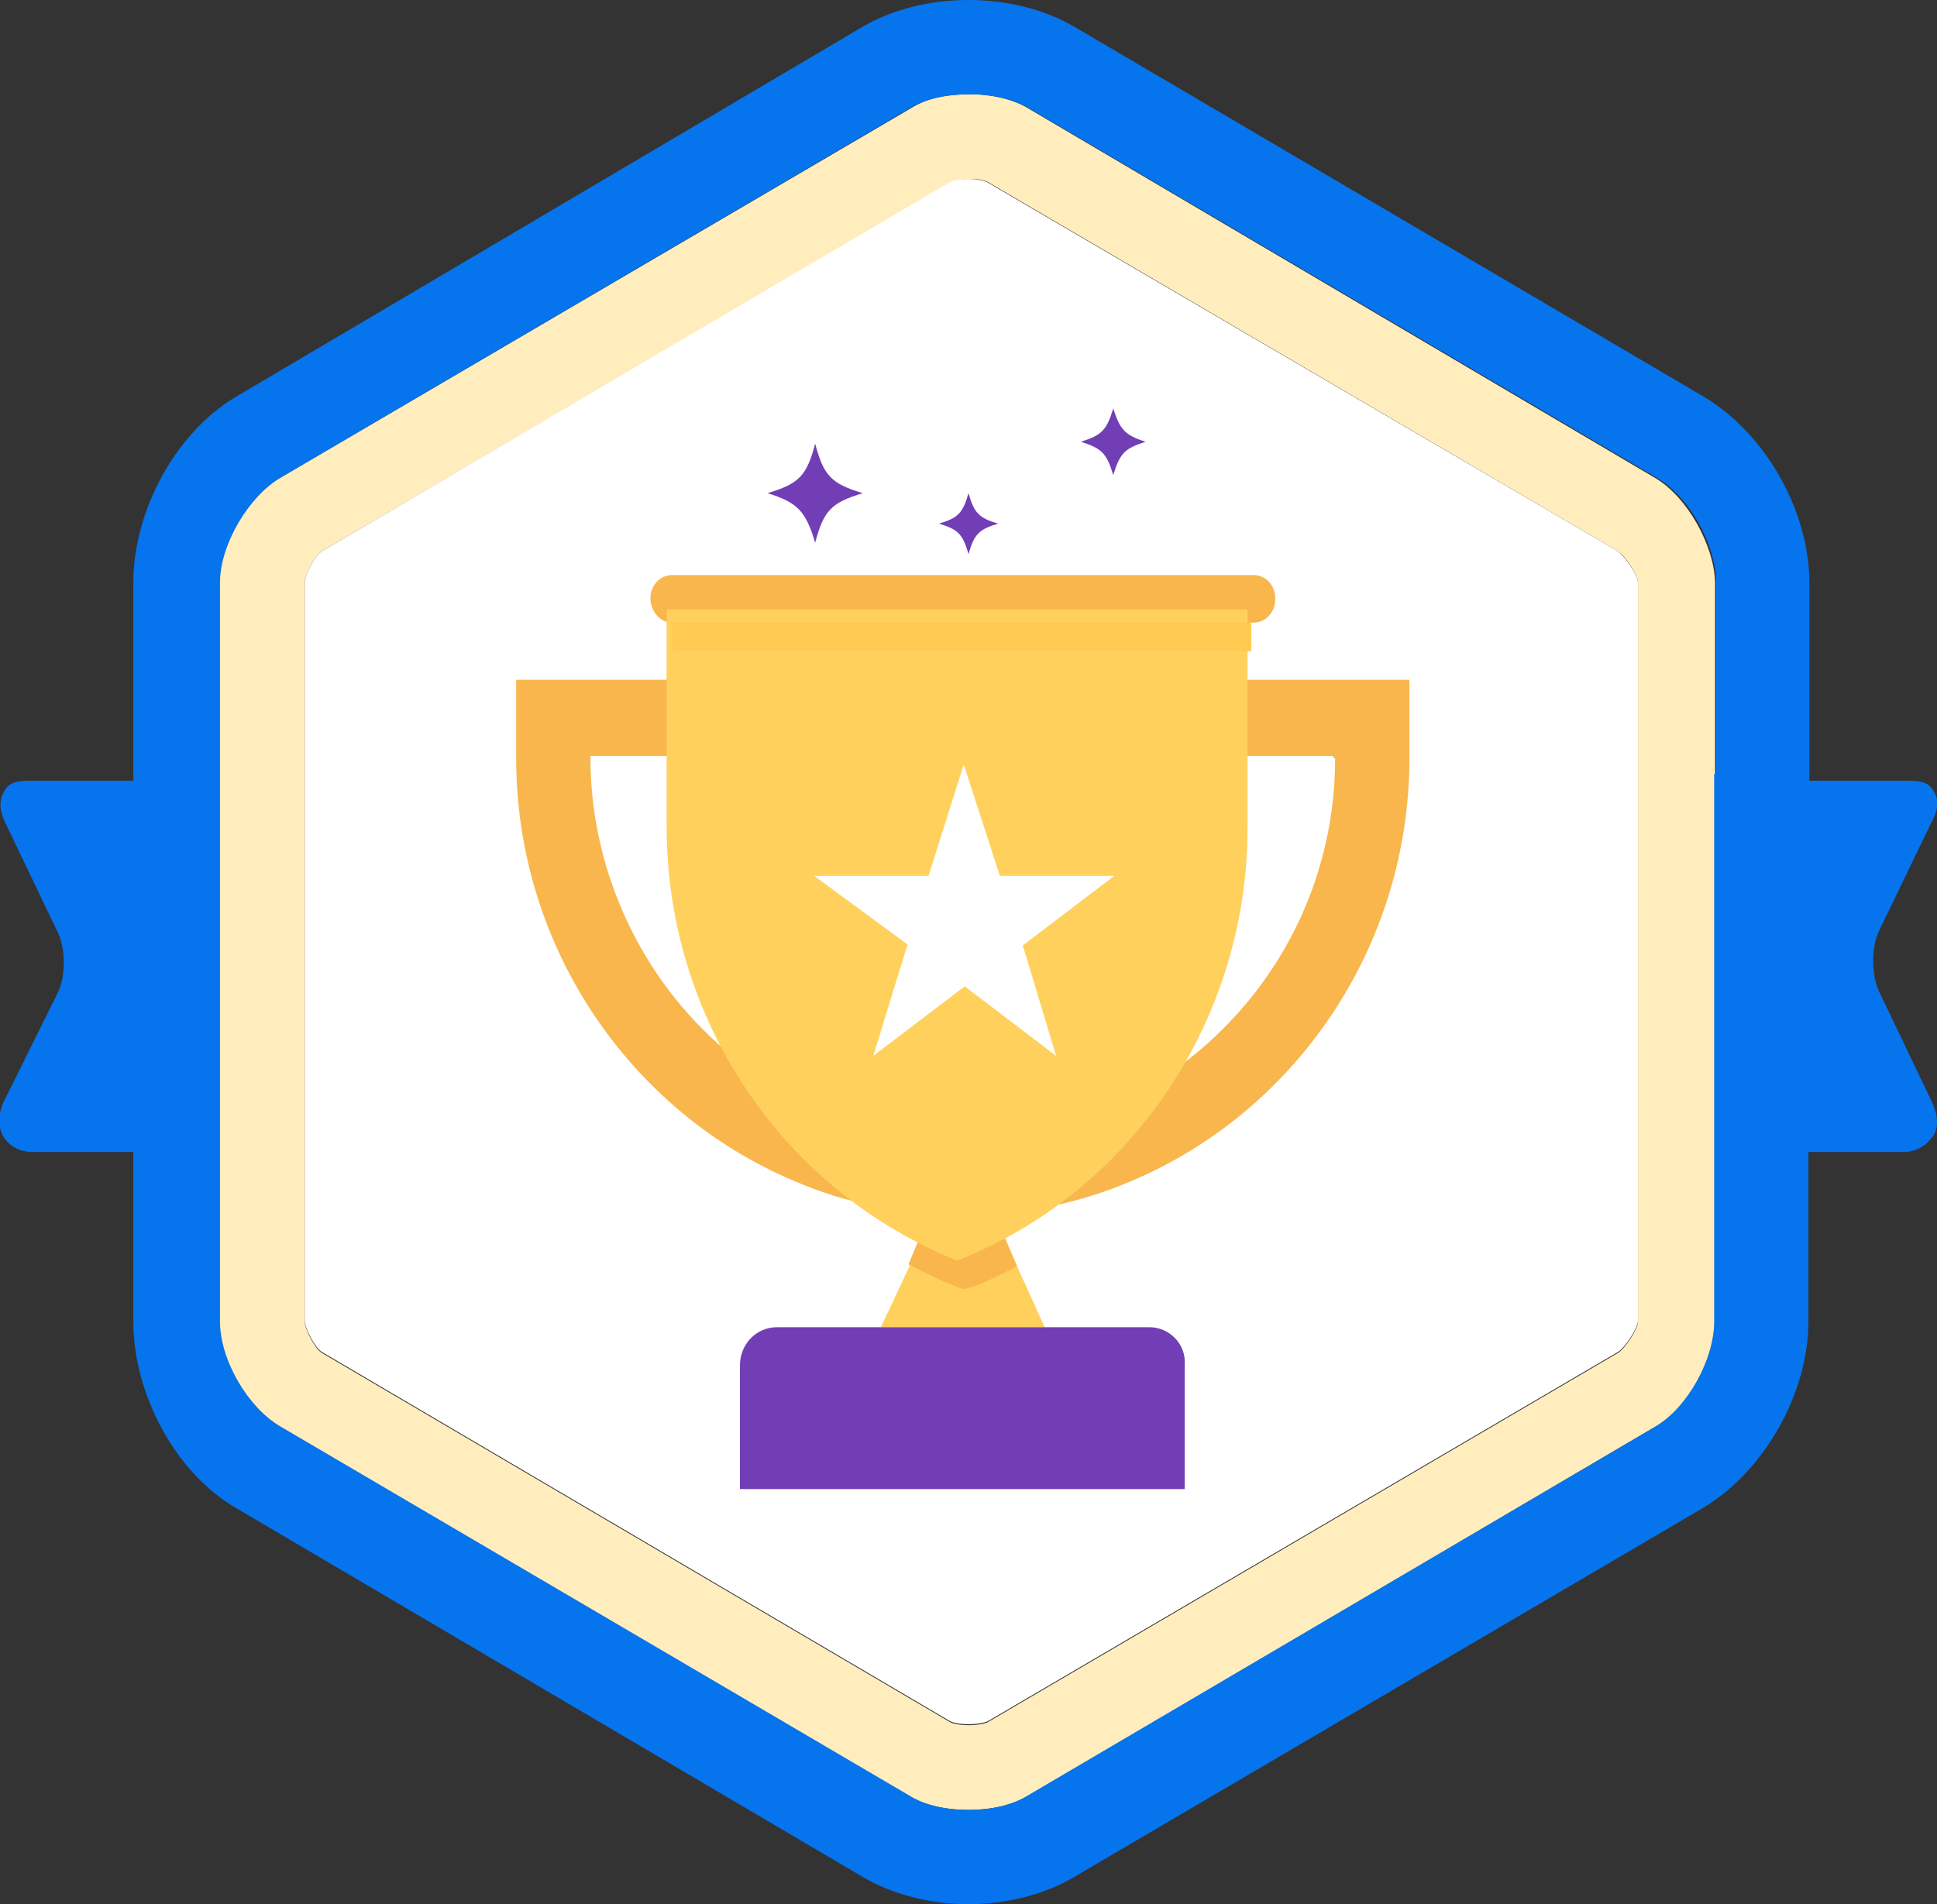 <?xml version="1.0" encoding="utf-8"?>
<!-- Generator: Adobe Illustrator 19.0.0, SVG Export Plug-In . SVG Version: 6.00 Build 0)  -->
<svg version="1.1" id="Layer_1" xmlns="http://www.w3.org/2000/svg" xmlns:xlink="http://www.w3.org/1999/xlink" x="0px" y="0px"
	 viewBox="-203 297 203.4 200" enable-background="new -203 297 203.4 200" xml:space="preserve">
<rect x="-203" y="297" width="203.4" height="200" fill="#333333" stroke="none"/>
<path id="XMLID_166_" fill="#FFEDBE" d="M-29.2,347.2L-95,308.4c-1.6-1-4-1.5-6-1.5l0,0c-3,0-4.8,0.5-6.4,1.5l-66.2,38.8
	c-3.4,2-6.4,7-6.4,11v20.1V418v17.8c0,4,3,9,6.3,11l66.1,38.8c1.6,1,3.9,1.5,6.3,1.5s4.6-0.5,6.3-1.5l65.9-38.8c3.4-2,6.2-7,6.2-11
	V418v-59.8C-23,354.3-25.8,349.2-29.2,347.2z M-31,418v17.8c0,0.8-1.4,2.9-2.1,3.3l-66.2,38.8c-0.2,0.1-1,0.3-2,0.3
	s-1.7-0.2-1.9-0.3l-66-38.8c-0.7-0.4-1.8-2.5-1.8-3.3V418v-39.7v-20.1c0-0.8,1.1-2.9,1.8-3.3l66.2-38.8c0.2-0.1,1-0.3,2-0.3l0,0
	c1,0,1.5,0.2,1.7,0.3l66.2,38.8c0.7,0.4,2.1,2.5,2.1,3.3V418z"/>
<path id="XMLID_161_" fill="#0674EC" d="M-5.7,401.1c-0.8-1.7-0.8-4.6,0-6.3L0,383c0.6-1.3,0.6-2,0-3s-1.7-1-3-1h-10v-20.8
	c0-7.6-4.7-15.8-11.2-19.6l-66-38.8c-3.1-1.8-7-2.8-11.1-2.8s-8,1-11.1,2.8l-65.7,38.8c-6.5,3.8-10.9,12.1-10.9,19.6V379h-10.5
	c-1.3,0-2.4,0-3,1s-0.6,2,0,3.3l5.6,11.7c0.8,1.7,0.8,4.5,0,6.2l-5.7,11.5c-0.6,1.2-0.6,2.7-0.1,3.6c0.6,1,1.7,1.7,3.1,1.7h10.6
	v17.8c0,7.6,4.4,15.9,10.8,19.6l65.9,38.8c3.1,1.8,7,2.8,11,2.8s7.9-1,11-2.8l66.1-38.8c6.4-3.8,11.1-12,11.1-19.6V418h10
	c1.4,0,2.5-0.8,3.1-1.7c0.6-0.9,0.5-2.2-0.1-3.5L-5.7,401.1z M-23,378.3L-23,378.3V418l0,0v17.8c0,4-2.8,9-6.1,11l-66,38.8
	c-1.6,1-3.8,1.5-6.2,1.5s-4.6-0.5-6.2-1.5l-66.1-38.8c-3.4-2-6.3-7-6.3-11V418l0,0v-39.7l0,0v-20.1c0-4,3-9,6.3-11l66.1-38.8
	c1.6-1,3.9-1.5,6.3-1.5s4.6,0.5,6.3,1.5l65.9,38.8c3.4,2,6.2,7,6.2,11v20.1H-23z"/>
<path id="XMLID_160_" fill="#FFFFFF" d="M-31,358.2v77.5c0,0.8-1.4,2.9-2.1,3.3l-66.2,38.8c-0.2,0.1-1,0.3-2,0.3s-1.7-0.2-1.9-0.3
	l-66-38.8c-0.7-0.4-1.8-2.5-1.8-3.3v-77.5c0-0.8,1.1-2.9,1.8-3.3l66-38.8c0.2-0.1,0.9-0.3,1.9-0.3s1.7,0.2,1.9,0.3l66.3,38.8
	C-32.4,355.4-31,357.4-31,358.2z"/>
<polygon id="XMLID_2559_" fill="#FFD15C" points="-93.3,436.4 -110.5,436.4 -107.5,430 -105,424 -98.7,424 -96.2,430 "/>
<g id="XMLID_1_">
	<g id="XMLID_1839_">
		<path id="XMLID_1840_" fill="#713EB5" d="M-98.2,352c-2,0.6-2.5,1.1-3.1,3.2c-0.6-2.1-1.1-2.6-3.1-3.2c2-0.6,2.5-1.1,3.1-3.2
			C-100.7,350.9-100.2,351.4-98.2,352z"/>
	</g>
	<g id="XMLID_1837_">
		<path id="XMLID_1838_" fill="#713EB5" d="M-82.7,343.4c-2.2,0.7-2.7,1.2-3.4,3.5c-0.7-2.3-1.2-2.8-3.4-3.5
			c2.2-0.7,2.7-1.2,3.4-3.5C-85.4,342.1-84.9,342.7-82.7,343.4z"/>
	</g>
	<g id="XMLID_1821_">
		<path id="XMLID_1822_" fill="#713EB5" d="M-112.4,348.8c-3.3,1-4.1,1.8-5,5.2c-1-3.3-1.8-4.2-5-5.2c3.3-1,4.1-1.8,5-5.2
			C-116.5,347-115.7,347.8-112.4,348.8z"/>
	</g>
	<path id="XMLID_2558_" fill="#713EB5" d="M-82.3,436.4h-39.1c-2.2,0-3.9,1.8-3.9,4v13h46.7v-13C-78.4,438.2-80.2,436.4-82.3,436.4z
		"/>
</g>
<g id="XMLID_4_">
	<path id="XMLID_2557_" fill="#F8B64C" d="M-96.2,430c-1.6,0.8-3.1,1.6-4.7,2.2l-1,0.2l-1-0.4c-1.6-0.6-3.1-1.4-4.7-2.2l2.5-6h6.1
		L-96.2,430z"/>
	<g id="XMLID_2552_">
		<path id="XMLID_2554_" fill="#F8B64C" d="M-148.8,368.4v8.2c0,20,12.1,37.2,29.1,44.4c5.5,2.4,11.5,3.6,17.8,3.6
			s12.3-1.2,17.8-3.6c17-7.2,29.1-24.4,29.1-44.4v-8.2H-148.8z M-62.8,376.6c0,9.6-3.3,18.4-9,25.4c-7.2,8.8-18,14.6-30.1,14.6
			S-124.7,411-132,402c-5.5-6.8-9-15.8-9-25.4v-0.2h78v0.2H-62.8z"/>
		<path id="XMLID_2553_" fill="#F8B64C" d="M-71.4,357.4h-61c-1.4,0-2.3,1.2-2.3,2.4c0,1.4,1,2.6,2.3,2.6h61c1.4,0,2.3-1.2,2.3-2.4
			C-69,358.6-70,357.4-71.4,357.4z"/>
	</g>
</g>
<path id="XMLID_2562_" fill="#FFD15C" d="M-133,361v22.8c0,20.2,12.1,38.2,30.5,45.6C-84.1,422.2-72,404-72,384v-23H-133z
	 M-92.1,407.9l-9.6-7.3l-9.6,7.3l3.6-11.7l-9.8-7.2h12l3.7-11.7L-98,389h12l-9.6,7.3L-92.1,407.9z"/>
<rect id="XMLID_2549_" x="-132.4" y="362.4" fill="#FFC952" width="60.8" height="3"/>
</svg>
